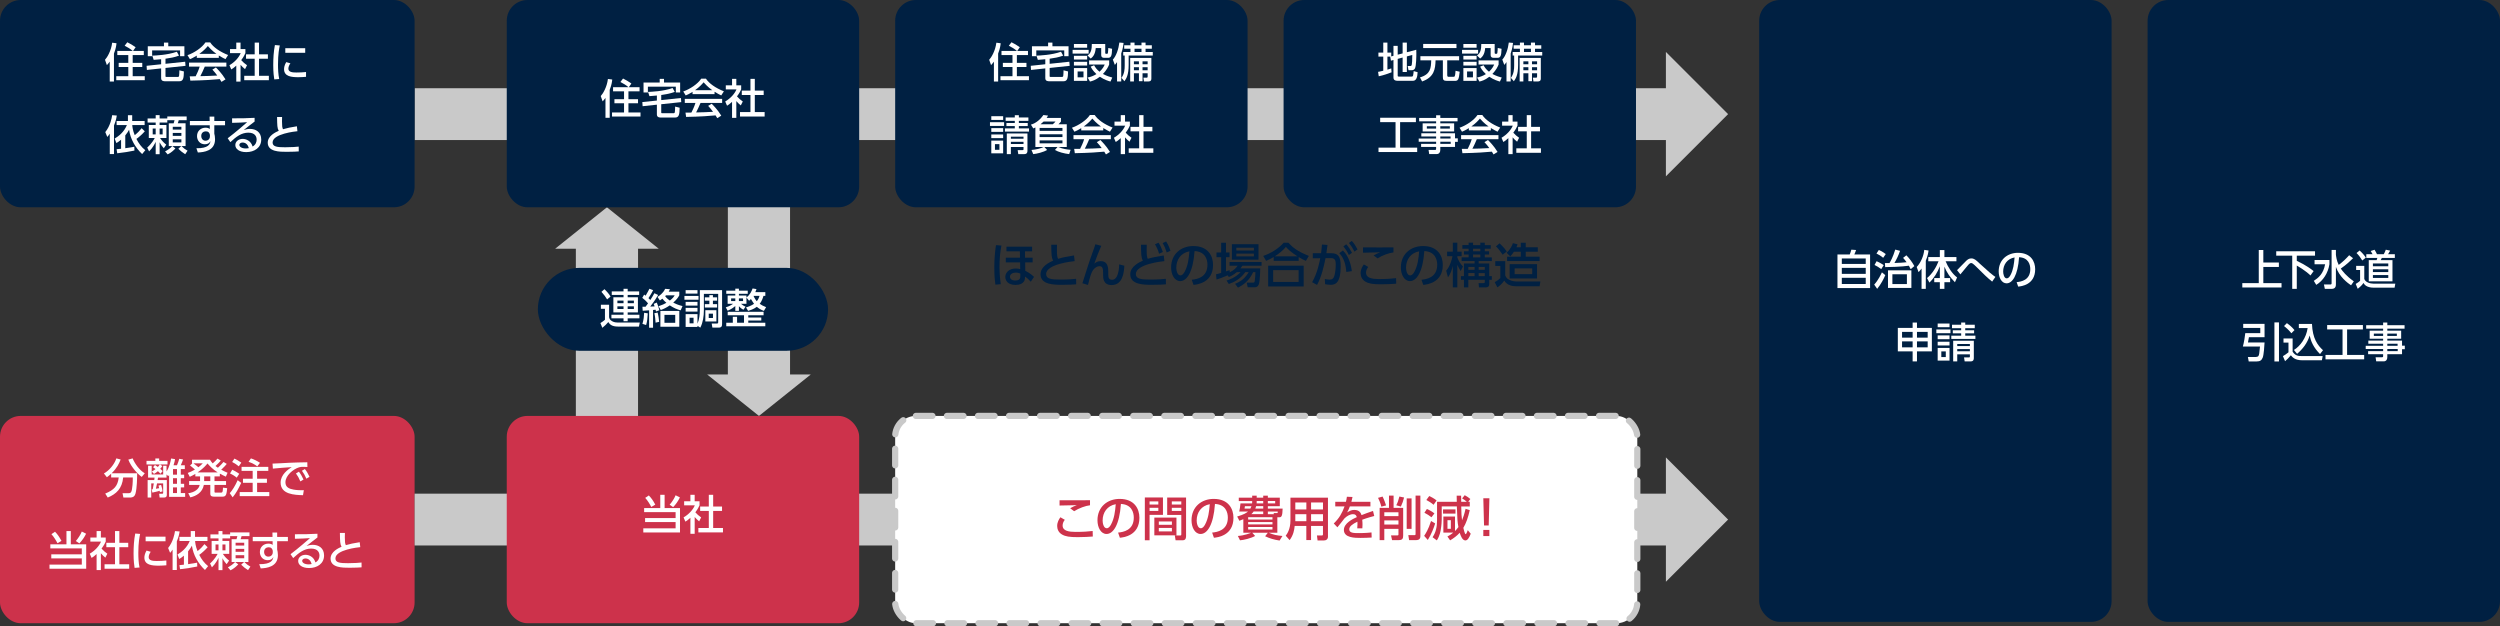 <?xml version="1.0" encoding="UTF-8"?><svg id="_レイヤー_2" xmlns="http://www.w3.org/2000/svg" viewBox="0 0 1206 302.14"><rect x="0" y="0" width="1206" height="302.14" fill="#333333" stroke="none"/><defs><style>.cls-1{fill:#fff;}.cls-2{fill:none;stroke:#c9c9c9;stroke-dasharray:0 0 7.99 6.99;stroke-linecap:round;stroke-miterlimit:10;stroke-width:3px;}.cls-3{fill:#002042;}.cls-4{fill:#c9c9c9;}.cls-5{fill:#cd324b;}</style></defs><g id="_レイヤー_1-2"><g><polygon class="cls-4" points="267.79 120 292.79 100 317.79 120 267.79 120"/><rect class="cls-4" x="277.79" y="119.22" width="30" height="82"/><polygon class="cls-4" points="341.12 180.64 366.12 200.64 391.12 180.64 341.12 180.64"/><rect class="cls-4" x="351.12" y="99.22" width="30" height="83"/><rect class="cls-4" x="200" y="42.56" width="609" height="25"/><polygon class="cls-4" points="803.63 25.06 833.63 55.06 803.63 85.06 803.63 25.06"/><rect class="cls-3" y="0" width="200" height="100" rx="10" ry="10"/><g><path class="cls-1" d="m52.93,29.74c-.66.9-1,1.26-1.38,1.66l-.9-2.56c1.08-1.16,2.98-4.3,3.46-8.24l2.08.26c-.06.76-.22,2.42-1.22,4.98v13.5h-2.04v-9.6Zm11.12-5.16c-1.18-1.02-2.52-1.82-3.92-2.52l1.28-1.68c1.3.62,2.76,1.5,4.02,2.4l-1.24,1.8h5.18v1.98h-5.36v3.78h4.62v1.98h-4.62v4.44h5.82v1.94h-13.74v-1.94h5.8v-4.44h-4.64v-1.98h4.64v-3.78h-5.3v-1.98h7.46Z"/><path class="cls-1" d="m79.83,30.78l9.5-1,.16,1.98-9.66,1.02v3.96c0,.38.28.38.42.38h5.5c.32,0,.56-.12.64-.52.08-.34.14-2,.14-2.68l2.18.54c-.08,3.02-.18,4.74-2.18,4.74h-6.88c-.52,0-1.92,0-1.92-1.48v-4.72l-6.88.74-.14-2,7.02-.74v-2.42c-1.16.14-2.46.22-3.6.3l-.66-2.04c1.54-.06,7.26-.26,11.84-1.88l1.04,1.88c-2.32.84-4.12,1.14-6.52,1.48v2.46Zm-.74-10.22h2.08v1.76h7.78v4.78h-2.08v-2.78h-13.48v2.78h-2.1v-4.78h7.8v-1.76Z"/><path class="cls-1" d="m94.92,26.82c-1.52.96-2.44,1.36-3.3,1.72l-1.18-1.92c3.22-1.12,6.96-3.58,8.66-6.16h2.3c1.46,2.28,4.68,4.54,8.64,6.08l-1.28,2c-.84-.42-2-1-3.22-1.78v1.14h-10.62v-1.08Zm11.92,12.68c-.24-.44-.36-.66-.82-1.34-2.74.28-7.22.6-14.2.74l-.3-2.08c.42,0,2.24,0,2.86-.02.52-.98,1.52-3.16,1.94-4.66h-5.14v-1.94h18.02v1.94h-10.42c-.68,1.62-1.46,3.32-2.14,4.6,3.74-.08,4.16-.1,8.16-.3-.98-1.3-1.48-1.98-2.36-2.86l1.7-1.04c.62.6,2.9,2.86,4.64,5.76l-1.94,1.2Zm-2.42-13.5c-2.16-1.52-3.68-3.26-4.16-3.8-.8.96-1.88,2.18-4.12,3.8h8.28Z"/><path class="cls-1" d="m116.04,39.36h-2.06v-7.72c-1.2,1.12-1.8,1.48-2.42,1.86l-.88-2.04c2.56-1.5,4.52-3.66,5.44-5.84h-5.16v-1.96h3.02v-3.12h2.06v3.12h2.34v1.96c-.34.76-.8,1.76-2.02,3.38,1.02,1.16,1.5,1.5,2.8,2.46l-.96,1.9c-.94-.76-1.48-1.3-2.16-2.1v8.1Zm6.82-18.82h2.1v5.66h4.28v2.14h-4.28v8.22h4.74v2.14h-11.88v-2.14h5.04v-8.22h-4.18v-2.14h4.18v-5.66Z"/><path class="cls-1" d="m134.97,21.92c-.3,1.44-.86,4.14-.86,9.12,0,2.38.1,4.76.58,7.08l-2.38.18c-.18-1.18-.5-3.14-.5-6.9,0-3.24.18-6.48.8-9.66l2.36.18Zm5.12,8.62c-.6.84-.98,1.8-.98,2.58,0,1.68,1.98,1.86,3.9,1.86,1.56,0,3.24-.08,4.62-.24v2.32c-1.08.08-2.28.18-3.7.18-3.28,0-6.9-.32-6.9-3.86,0-.68.12-1.86,1.04-3.42l2.02.58Zm7.14-7.28v2.2h-9.6v-2.2h9.6Z"/><path class="cls-1" d="m52.95,64.48c-.56.88-.84,1.2-1.2,1.58l-.96-2.34c2.44-3.04,3.1-6.72,3.32-8.16l2.24.18c-.12.78-.32,2.22-1.36,4.8v13.78h-2.04v-9.84Zm16.9-1.12c-1.26,1.44-3.02,2.96-4.04,3.66,1.04,2.06,2.42,3.98,4.28,5.44l-1.52,1.86c-3.32-3.12-5.64-7.2-6.3-11.72-.46.86-1,1.7-1.84,2.72v6.18c2.38-.32,3.18-.48,4.36-.72l.06,1.86c-2.94.62-4.7.86-8.3,1.3l-.3-1.96c.94-.08,1.5-.14,2.16-.22v-4.36c-1,.86-1.66,1.26-2.26,1.62l-.84-2.16c2-1.22,4.46-3.08,5.9-6.52h-4.96v-1.98h5.46v-2.8h2.06v2.8h6v1.98h-5.96c.06.88.22,2.54,1.18,4.86,1.54-1.2,2.44-2.22,3.34-3.36l1.52,1.52Z"/><path class="cls-1" d="m79.62,73.04c1.3-.68,2.36-1.36,3.48-2.58h-1.68v-10.98h2.36c.14-.34.36-1.12.42-1.5h-3.5v1.12h-3.7v1.2h3.28v6.26h-3.08c1.06,1.58,2,2.42,3,3.22l-1.18,1.74c-.6-.68-1.24-1.38-2.02-2.88v5.74h-1.9v-5.96c-.3.64-1.32,2.82-3.18,4.62l-.9-1.86c2.26-1.98,3.4-4.16,3.64-4.62h-2.88v-6.26h3.32v-1.2h-3.9v-1.94h3.9v-1.62h1.9v1.62h3.7v-.98h9.34v1.8h-3.82c-.16.66-.28,1-.48,1.5h3.78v10.98h-2c1.1,1.08,1.74,1.56,2.96,2.24l-1.14,1.7c-1.24-.78-2.3-1.62-3.32-2.62l1.42-1.32h-4.32l1.5,1.14c-.68.78-2.16,2.14-3.74,2.88l-1.26-1.44Zm-5.96-11.02v2.82h1.44v-2.82h-1.44Zm3.34,0v2.82h1.46v-2.82h-1.46Zm6.34-.84v1.34h4.16v-1.34h-4.16Zm0,2.94v1.42h4.16v-1.42h-4.16Zm0,3.08v1.48h4.16v-1.48h-4.16Z"/><path class="cls-1" d="m108.56,58.38v2.06h-5.18v4.04c.16.6.36,1.46.36,2.7,0,5.62-5.36,6.26-8.3,6.38l-.7-2.04c5.82.06,6.58-1.96,6.8-3.44-.48.96-1.34,1.52-2.74,1.52-2.42,0-3.76-1.94-3.76-3.94,0-2.48,1.82-4.06,4.16-4.06,1,0,1.58.3,2,.64l-.02-1.8h-9.58v-2.06h9.54l-.04-2.12h2.28v2.12h5.18Zm-7.3,6.66c-.22-1.02-.76-1.68-1.98-1.68-1.06,0-2.2.66-2.2,2.22,0,1.38.86,2.3,2.04,2.3,1.32,0,2.14-.94,2.14-2.06v-.78Z"/><path class="cls-1" d="m122.82,58.64c-1.6,1.18-3.5,2.72-5.24,4.08.78-.24,1.8-.54,3.02-.54,2.8,0,5.42,1.54,5.42,5.14,0,3.92-3.28,6.06-7.24,6.06-3.44,0-5.26-1.56-5.26-3.42,0-1.7,1.54-2.96,3.54-2.96,1.56,0,3.96.84,4.8,3.68,1.48-.82,1.94-2.18,1.94-3.3,0-1.46-.74-3.38-4.04-3.38s-5.86,1.98-8.64,4.58l-1.28-1.88c.58-.42,4.22-3.2,9.38-7.76-2.38.18-3.92.24-7.26.32v-2.18c4.62.04,6.54-.04,10.86-.24v1.8Zm-5.82,10.12c-1.06,0-1.54.66-1.54,1.12,0,.86,1.04,1.74,3.16,1.74.48,0,1.04-.1,1.42-.16-.42-1.5-1.34-2.7-3.04-2.7Z"/><path class="cls-1" d="m143.48,63.3c-.84.08-11.98,1.2-11.98,5.44,0,2.08,2.28,2.3,6.1,2.3,3.28,0,5.4-.2,6.5-.32l.02,2.32c-1.2.08-2.9.2-5.78.2-3.44,0-9.18,0-9.18-4.42,0-3.36,3.92-5.1,5.3-5.72-.72-1.26-.74-2.54-.8-6.66h2.42c-.02.64-.04,1.2-.04,2.2,0,2.08.1,2.92.48,3.7,1.98-.6,3.66-.94,6.7-1.42l.26,2.38Z"/></g><rect class="cls-5" x="0" y="200.64" width="200" height="100" rx="10" ry="10"/><g><path class="cls-1" d="m53.62,228.54c-.94.84-1.52,1.28-2.06,1.68l-1.44-1.82c2.54-1.4,5.08-4.38,6-7.28l2.08.54c-.72,1.9-1.76,4.14-4.36,6.64h12.32c0,2.02-.06,7.22-.82,9.86-.52,1.8-1.88,1.86-2.76,1.86h-3.06l-.4-2.12h3.06c1.14,0,1.32-1,1.48-1.88.16-.9.42-2.78.4-5.7h-4.64c-.52,5.4-3.3,7.96-7.44,9.7l-1.22-1.92c4.34-1.82,6.02-3.64,6.52-7.78h-3.66v-1.78Zm14.76,1.52c-1.64-1.1-5.1-4.62-6.48-8.34l2.08-.6c1.04,2.5,3.18,5.6,5.86,7.2l-1.46,1.74Z"/><path class="cls-1" d="m78.3,224.84c-.34.5-.62.9-1,1.32.4.32.62.54,1.18,1.08l-1.08,1.3c-.36-.4-.52-.6-1.22-1.24-.76.64-1.22.94-1.9,1.32l-1.04-1.16c.8-.44,1.2-.72,1.78-1.18-.66-.5-.76-.58-1.18-.88l.92-1.08c.9.6,1,.68,1.38.94.44-.46.76-.9.96-1.2h-6.42v-1.72h4.26v-1.16h1.84v1.16h4.02v1.72h-3.6l1.1.78Zm-.58,9.1c.4,1.14.62,2.34.7,3.12l-1.3.32c-.02-.26-.06-.48-.08-.62-.42.12-2.26.62-3.54.88l-.32-1.56c.24-.04.32-.04.5-.06.22-.98.38-1.84.52-2.82h-1.24v6.8h-1.74v-8.4h3.2c.04-.24.12-.98.14-1.22h-3.12v-5.7h1.74v4.2h5.54v-4.2h1.62v2.78c1.4-2.2,1.96-4.8,2.2-6.28l1.9.3c-.1.74-.2,1.32-.72,2.98h1.66c.46-1.08.74-1.9,1.1-3.14l1.84.34c-.16.46-.78,2.12-1.1,2.8h1.94v1.82h-1.94v2.7h1.62v1.7h-1.62v2.72h1.62v1.72h-1.62v2.74h2.1v1.82h-7.74v-10.54c-.12.2-.18.28-.42.58l-.82-.86v1.52h-4.1c-.02.2-.18,1.04-.2,1.22h4.44v7.08c0,1.18-.72,1.32-1.26,1.32h-2.22l-.22-1.82h1.46c.44,0,.48-.2.48-.42v-4.56h-2.96c-.28,1.44-.3,1.6-.54,2.58.26-.04,1.32-.24,1.56-.28-.08-.34-.1-.44-.32-1.28l1.26-.28Zm7.66-7.66h-1.92v2.7h1.92v-2.7Zm0,4.4h-1.92v2.72h1.92v-2.72Zm0,4.44h-1.92v2.74h1.92v-2.74Z"/><path class="cls-1" d="m109.39,223.78c-.4.5-1.14,1.42-2.68,2.82.8.42,1.56.84,3.06,1.46l-.82,1.88c-1.06-.5-1.7-.8-2.9-1.46v1.32h-2.58v2.26h5.58v1.88h-5.58v3.22c0,.42.18.48.54.48h2.58c.84,0,.88-.5.98-2.4l2.02.26c-.3,2.82-.42,4.08-2.18,4.08h-4.18c-.9,0-1.78-.18-1.78-1.36v-4.28h-3.12c-.68,3.7-3.7,5.32-6.52,6l-1-2.02c3.1-.36,5.2-2.08,5.5-3.98h-5.08v-1.88h5.28v-2.26h-2.28v-1.2c-1,.6-1.62.92-2.68,1.42l-.98-1.88c1.1-.38,1.92-.74,3.46-1.62-.34-.32-1.32-1.18-2.36-1.98l1.14-1.04h-.18v-1.72h8.66c.5.8.8,1.18,1.32,1.76.98-.88,1.72-1.6,2.32-2.32l1.6.96c-.78.92-1.68,1.78-2.58,2.62.4.32.62.48,1.16.84,1.1-1,1.96-1.86,2.7-2.78l1.58.92Zm-16.08-.28c1.08.74,2.24,1.78,2.38,1.9.96-.72,1.42-1.16,2.14-1.9h-4.52Zm11.72,4.4c-2.38-1.44-4.18-3.44-4.94-4.32-.7.86-1.92,2.36-4.8,4.32h9.74Zm-3.58,1.9h-2.96v2.26h2.96v-2.26Z"/><path class="cls-1" d="m116.35,232.94c-1.16,2.54-2.48,5.02-4.12,6.96l-1.4-1.98c1.2-1.3,2.72-3.76,3.82-6.28l1.7,1.3Zm-4.3-6.36c.92.44,2.48,1.34,3.36,1.96l-1.2,1.88c-1-.84-2.16-1.52-3.24-2.02l1.08-1.82Zm1.04-5.36c.7.32,2.22,1.14,3.32,1.94l-1.22,1.8c-.98-.82-1.86-1.42-3.2-2.1l1.1-1.64Zm16.34,3.98v1.96h-5.4v3.78h4.74v1.96h-4.74v4.46h5.88v1.96h-14.28v-1.96h6.26v-4.46h-4.68v-1.96h4.68v-3.78h-5.36v-1.96h12.9Zm-8.38-4.08c1.3.42,3.08,1.26,4.38,2.14l-1.32,1.72c-.88-.68-1.98-1.42-4.22-2.22l1.16-1.64Z"/><path class="cls-1" d="m148.29,225.28c-.76-.04-1.38-.08-1.92-.08-.88,0-1.44.02-2.12.24-2.84.88-6.56,3.96-6.56,7.22,0,2.5,1.98,3.16,3.92,3.52,1.36.26,3.38.36,4.96.3l-.4,2.4c-4.04-.12-10.8-.34-10.8-6.08,0-3.84,3.6-6.38,5.36-7.46-2.12.14-7.24.5-9.1.72l-.16-2.42c1.46-.02,6.94-.34,8.08-.4,3.06-.14,5.24-.18,8.7-.24l.04,2.28Zm-4.1,2.26c.92,1.18,1.56,2.36,2.22,3.78l-1.52.92c-.66-1.6-1.18-2.54-2.12-3.84l1.42-.86Zm2.88-1.28c.94,1.18,1.52,2.24,2.24,3.76l-1.52.9c-.72-1.66-1.14-2.44-2.14-3.82l1.42-.84Z"/><path class="cls-1" d="m34.16,256.18v6.4h7.42v11.78h-17.7v-2h15.58v-3h-14.72v-1.96h14.72v-2.86h-15.18v-1.96h7.78v-6.4h2.1Zm-6.44,5.88c-.48-1.02-1.76-3.16-2.92-4.38l1.74-1.18c1.26,1.3,1.98,2.34,3.12,4.42l-1.94,1.14Zm8.86-1.08c1.12-1.26,2.26-3.02,2.88-4.56l2.08,1.04c-.82,1.68-1.92,3.3-3.26,4.68l-1.7-1.16Z"/><path class="cls-1" d="m48.66,275h-2.06v-7.72c-1.2,1.12-1.8,1.48-2.42,1.86l-.88-2.04c2.56-1.5,4.52-3.66,5.44-5.84h-5.16v-1.96h3.02v-3.12h2.06v3.12h2.34v1.96c-.34.76-.8,1.76-2.02,3.38,1.02,1.16,1.5,1.5,2.8,2.46l-.96,1.9c-.94-.76-1.48-1.3-2.16-2.1v8.1Zm6.82-18.82h2.1v5.66h4.28v2.14h-4.28v8.22h4.74v2.14h-11.88v-2.14h5.04v-8.22h-4.18v-2.14h4.18v-5.66Z"/><path class="cls-1" d="m67.59,257.56c-.3,1.44-.86,4.14-.86,9.12,0,2.38.1,4.76.58,7.08l-2.38.18c-.18-1.18-.5-3.14-.5-6.9,0-3.24.18-6.48.8-9.66l2.36.18Zm5.12,8.62c-.6.84-.98,1.8-.98,2.58,0,1.68,1.98,1.86,3.9,1.86,1.56,0,3.24-.08,4.62-.24v2.32c-1.08.08-2.28.18-3.7.18-3.28,0-6.9-.32-6.9-3.86,0-.68.12-1.86,1.04-3.42l2.02.58Zm7.14-7.28v2.2h-9.6v-2.2h9.6Z"/><path class="cls-1" d="m83.26,265.12c-.56.88-.84,1.2-1.2,1.58l-.96-2.34c2.44-3.04,3.1-6.72,3.32-8.16l2.24.18c-.12.78-.32,2.22-1.36,4.8v13.78h-2.04v-9.84Zm16.9-1.12c-1.26,1.44-3.02,2.96-4.04,3.66,1.04,2.06,2.42,3.98,4.28,5.44l-1.52,1.86c-3.32-3.12-5.64-7.2-6.3-11.72-.46.86-1,1.7-1.84,2.72v6.18c2.38-.32,3.18-.48,4.36-.72l.06,1.86c-2.94.62-4.7.86-8.3,1.3l-.3-1.96c.94-.08,1.5-.14,2.16-.22v-4.36c-1,.86-1.66,1.26-2.26,1.62l-.84-2.16c2-1.22,4.46-3.08,5.9-6.52h-4.96v-1.98h5.46v-2.8h2.06v2.8h6v1.98h-5.96c.06.88.22,2.54,1.18,4.86,1.54-1.2,2.44-2.22,3.34-3.36l1.52,1.52Z"/><path class="cls-1" d="m109.93,273.68c1.3-.68,2.36-1.36,3.48-2.58h-1.68v-10.98h2.36c.14-.34.36-1.12.42-1.5h-3.5v1.12h-3.7v1.2h3.28v6.26h-3.08c1.06,1.58,2,2.42,3,3.22l-1.18,1.74c-.6-.68-1.24-1.38-2.02-2.88v5.74h-1.9v-5.96c-.3.64-1.32,2.82-3.18,4.62l-.9-1.86c2.26-1.98,3.4-4.16,3.64-4.62h-2.88v-6.26h3.32v-1.2h-3.9v-1.94h3.9v-1.62h1.9v1.62h3.7v-.98h9.34v1.8h-3.82c-.16.66-.28,1-.48,1.5h3.78v10.98h-2c1.1,1.08,1.74,1.56,2.96,2.24l-1.14,1.7c-1.24-.78-2.3-1.62-3.32-2.62l1.42-1.32h-4.32l1.5,1.14c-.68.78-2.16,2.14-3.74,2.88l-1.26-1.44Zm-5.96-11.02v2.82h1.44v-2.82h-1.44Zm3.34,0v2.82h1.46v-2.82h-1.46Zm6.34-.84v1.34h4.16v-1.34h-4.16Zm0,2.94v1.42h4.16v-1.42h-4.16Zm0,3.08v1.48h4.16v-1.48h-4.16Z"/><path class="cls-1" d="m138.88,259.02v2.06h-5.18v4.04c.16.6.36,1.46.36,2.7,0,5.62-5.36,6.26-8.3,6.38l-.7-2.04c5.82.06,6.58-1.96,6.8-3.44-.48.96-1.34,1.52-2.74,1.52-2.42,0-3.76-1.94-3.76-3.94,0-2.48,1.82-4.06,4.16-4.06,1,0,1.58.3,2,.64l-.02-1.8h-9.58v-2.06h9.54l-.04-2.12h2.28v2.12h5.18Zm-7.3,6.66c-.22-1.02-.76-1.68-1.98-1.68-1.06,0-2.2.66-2.2,2.22,0,1.38.86,2.3,2.04,2.3,1.32,0,2.14-.94,2.14-2.06v-.78Z"/><path class="cls-1" d="m153.13,259.28c-1.6,1.18-3.5,2.72-5.24,4.08.78-.24,1.8-.54,3.02-.54,2.8,0,5.42,1.54,5.42,5.14,0,3.92-3.28,6.06-7.24,6.06-3.44,0-5.26-1.56-5.26-3.42,0-1.7,1.54-2.96,3.54-2.96,1.56,0,3.96.84,4.8,3.68,1.48-.82,1.94-2.18,1.94-3.3,0-1.46-.74-3.38-4.04-3.38s-5.86,1.98-8.64,4.58l-1.28-1.88c.58-.42,4.22-3.2,9.38-7.76-2.38.18-3.92.24-7.26.32v-2.18c4.62.04,6.54-.04,10.86-.24v1.8Zm-5.82,10.12c-1.06,0-1.54.66-1.54,1.12,0,.86,1.04,1.74,3.16,1.74.48,0,1.04-.1,1.42-.16-.42-1.5-1.34-2.7-3.04-2.7Z"/><path class="cls-1" d="m173.79,263.94c-.84.08-11.98,1.2-11.98,5.44,0,2.08,2.28,2.3,6.1,2.3,3.28,0,5.4-.2,6.5-.32l.02,2.32c-1.2.08-2.9.2-5.78.2-3.44,0-9.18,0-9.18-4.42,0-3.36,3.92-5.1,5.3-5.72-.72-1.26-.74-2.54-.8-6.66h2.42c-.02.64-.04,1.2-.04,2.2,0,2.08.1,2.92.48,3.7,1.98-.6,3.66-.94,6.7-1.42l.26,2.38Z"/></g><rect class="cls-3" x="244.46" y="0" width="170" height="100" rx="10" ry="10"/><g><path class="cls-1" d="m292.08,47.24c-.66.9-1,1.26-1.38,1.66l-.9-2.56c1.08-1.16,2.98-4.3,3.46-8.24l2.08.26c-.06.76-.22,2.42-1.22,4.98v13.5h-2.04v-9.6Zm11.12-5.16c-1.18-1.02-2.52-1.82-3.92-2.52l1.28-1.68c1.3.62,2.76,1.5,4.02,2.4l-1.24,1.8h5.18v1.98h-5.36v3.78h4.62v1.98h-4.62v4.44h5.82v1.94h-13.74v-1.94h5.8v-4.44h-4.64v-1.98h4.64v-3.78h-5.3v-1.98h7.46Z"/><path class="cls-1" d="m318.98,48.28l9.5-1,.16,1.98-9.66,1.02v3.96c0,.38.28.38.42.38h5.5c.32,0,.56-.12.64-.52.08-.34.14-2,.14-2.68l2.18.54c-.08,3.02-.18,4.74-2.18,4.74h-6.88c-.52,0-1.92,0-1.92-1.48v-4.72l-6.88.74-.14-2,7.02-.74v-2.42c-1.16.14-2.46.22-3.6.3l-.66-2.04c1.54-.06,7.26-.26,11.84-1.88l1.04,1.88c-2.32.84-4.12,1.14-6.52,1.48v2.46Zm-.74-10.22h2.08v1.76h7.78v4.78h-2.08v-2.78h-13.48v2.78h-2.1v-4.78h7.8v-1.76Z"/><path class="cls-1" d="m334.08,44.32c-1.52.96-2.44,1.36-3.3,1.72l-1.18-1.92c3.22-1.12,6.96-3.58,8.66-6.16h2.3c1.46,2.28,4.68,4.54,8.64,6.08l-1.28,2c-.84-.42-2-1-3.22-1.78v1.14h-10.62v-1.08Zm11.92,12.68c-.24-.44-.36-.66-.82-1.34-2.74.28-7.22.6-14.2.74l-.3-2.08c.42,0,2.24,0,2.86-.02.52-.98,1.52-3.16,1.94-4.66h-5.14v-1.94h18.02v1.94h-10.42c-.68,1.62-1.46,3.32-2.14,4.6,3.74-.08,4.16-.1,8.16-.3-.98-1.3-1.48-1.98-2.36-2.86l1.7-1.04c.62.6,2.9,2.86,4.64,5.76l-1.94,1.2Zm-2.42-13.5c-2.16-1.52-3.68-3.26-4.16-3.8-.8.96-1.88,2.18-4.12,3.8h8.28Z"/><path class="cls-1" d="m355.2,56.86h-2.06v-7.72c-1.2,1.12-1.8,1.48-2.42,1.86l-.88-2.04c2.56-1.5,4.52-3.66,5.44-5.84h-5.16v-1.96h3.02v-3.12h2.06v3.12h2.34v1.96c-.34.76-.8,1.76-2.02,3.38,1.02,1.16,1.5,1.5,2.8,2.46l-.96,1.9c-.94-.76-1.48-1.3-2.16-2.1v8.1Zm6.82-18.82h2.1v5.66h4.28v2.14h-4.28v8.22h4.74v2.14h-11.88v-2.14h5.04v-8.22h-4.18v-2.14h4.18v-5.66Z"/></g><rect class="cls-3" x="431.83" y="0" width="170" height="100" rx="10" ry="10"/><g><path class="cls-1" d="m479.46,29.74c-.66.9-1,1.26-1.38,1.66l-.9-2.56c1.08-1.16,2.98-4.3,3.46-8.24l2.08.26c-.06.76-.22,2.42-1.22,4.98v13.5h-2.04v-9.6Zm11.12-5.16c-1.18-1.02-2.52-1.82-3.92-2.52l1.28-1.68c1.3.62,2.76,1.5,4.02,2.4l-1.24,1.8h5.18v1.98h-5.36v3.78h4.62v1.98h-4.62v4.44h5.82v1.94h-13.74v-1.94h5.8v-4.44h-4.64v-1.98h4.64v-3.78h-5.3v-1.98h7.46Z"/><path class="cls-1" d="m506.35,30.78l9.5-1,.16,1.98-9.66,1.02v3.96c0,.38.28.38.42.38h5.5c.32,0,.56-.12.64-.52.08-.34.14-2,.14-2.68l2.18.54c-.08,3.02-.18,4.74-2.18,4.74h-6.88c-.52,0-1.92,0-1.92-1.48v-4.72l-6.88.74-.14-2,7.02-.74v-2.42c-1.16.14-2.46.22-3.6.3l-.66-2.04c1.54-.06,7.26-.26,11.84-1.88l1.04,1.88c-2.32.84-4.12,1.14-6.52,1.48v2.46Zm-.74-10.22h2.08v1.76h7.78v4.78h-2.08v-2.78h-13.48v2.78h-2.1v-4.78h7.8v-1.76Z"/><path class="cls-1" d="m525.16,24.04v1.82h-7.74v-1.82h7.74Zm-.72-2.82v1.8h-6.38v-1.8h6.38Zm0,5.7v1.8h-6.38v-1.8h6.38Zm0,2.88v1.82h-6.38v-1.82h6.38Zm0,3.02v6.18h-6.38v-6.18h6.38Zm-1.76,1.64h-2.84v2.84h2.84v-2.84Zm10.48-13.24v4.24c0,.22,0,.5.46.5h.4c.36,0,.42-.34.44-.48.1-.58.16-1.72.18-2.34l1.84.4c-.08,3.54-.58,4.36-1.98,4.36h-1.9c-.9,0-1.38-.5-1.38-1.28v-3.44h-2.64c-.24,3.16-1.46,4.34-2.42,5.08l-1.54-1.52c1.74-1.1,2.08-3.06,2.08-5.52h6.46Zm2.54,18.12c-.9-.24-2.88-.8-5.12-2.32-2.12,1.64-3.7,2.08-4.78,2.32l-1.12-1.94c1.58-.32,2.8-.78,4.24-1.66-1.84-1.66-2.48-3-2.76-3.6l1.64-.66c.58,1.06,1.24,2.02,2.62,3.12,1.64-1.48,2.26-2.92,2.5-3.48h-7.54v-2h9.68v2c-.42,1.04-1.18,2.66-3,4.56,2,1.08,3.68,1.5,4.5,1.72l-.86,1.94Z"/><path class="cls-1" d="m538.86,29.94c-.52.76-.7.96-1.06,1.38l-.96-2.58c1.68-1.8,2.76-5.16,3.14-8.22l2.04.18c-.1.86-.26,2.54-1.14,5.08v13.52h-2.02v-9.36Zm6.48-9.4h1.96v1.28h3.36v-1.28h1.96v1.28h3.02v1.7h-3.02v1.56h3.48v1.7h-11.64v4.56c0,4.96-1.16,6.6-2.04,7.84l-1.44-1.62c1.46-1.96,1.58-4.22,1.58-5.98v-4.8h-.72v-1.7h3.5v-1.56h-3.02v-1.7h3.02v-1.28Zm10.08,7.42v9.94c0,1.34-.94,1.4-1.6,1.4h-1.96l-.28-1.82h1.4c.5,0,.64-.12.64-.6v-1.54h-2.46v3.84h-1.74v-3.84h-2.42v3.96h-1.8v-11.34h10.22Zm-8.42,1.62v1.42h2.42v-1.42h-2.42Zm0,2.84v1.46h2.42v-1.46h-2.42Zm.3-8.9v1.56h3.36v-1.56h-3.36Zm3.86,6.06v1.42h2.46v-1.42h-2.46Zm0,2.84v1.46h2.46v-1.46h-2.46Z"/><path class="cls-1" d="m484.38,58.94v1.8h-6.82v-1.8h6.82Zm-.46-2.88v1.78h-5.72v-1.78h5.72Zm0,5.74v1.82h-5.72v-1.82h5.72Zm0,3.06v1.78h-5.72v-1.78h5.72Zm0,2.98v6.12h-5.72v-6.12h5.72Zm-1.8,1.68h-2.16v2.74h2.16v-2.74Zm14.28-7.58v1.56h-11.62v-1.56h4.76v-1.14h-4.04v-1.48h4.04v-1h-4.42v-1.66h4.42v-1.08h1.96v1.08h4.6v1.66h-4.6v1h4.28v1.48h-4.28v1.14h4.9Zm-.76,10.88c0,.8-.32,1.52-1.54,1.52h-2.88l-.3-1.92h2.22c.6,0,.6-.16.6-.5v-1h-6.1v3.42h-1.96v-9.96h9.96v8.44Zm-1.9-6.88h-6.1v1h6.1v-1Zm0,2.46h-6.1v1.06h6.1v-1.06Z"/><path class="cls-1" d="m511.81,56.88v1.76c-.36.48-.92,1.04-1.22,1.32h4.02v10.94h-4.14c2.24,1,4.44,1.24,6,1.36l-.7,2.08c-2.42-.26-5.32-1.04-6.86-2l1.26-1.44h-6.38l1.34,1.44c-1.76,1.06-4.98,1.86-6.7,2l-.84-2c2.24-.18,4.4-.7,5.88-1.44h-4v-9.4c-.38.18-.54.24-1.02.44l-1.14-1.82c2.4-.62,4.7-2.64,6.04-4.64l2.24.28c-.24.44-.4.72-.68,1.12h6.9Zm.72,4.82h-11.02v1.42h11.02v-1.42Zm0,3.06h-11.02v1.36h11.02v-1.36Zm0,2.98h-11.02v1.4h11.02v-1.4Zm-9.1-9.1c-.62.6-1.02.96-1.5,1.32h5.92c.46-.36.94-.86,1.32-1.32h-5.74Z"/><path class="cls-1" d="m521.59,61.82c-1.52.96-2.44,1.36-3.3,1.72l-1.18-1.92c3.22-1.12,6.96-3.58,8.66-6.16h2.3c1.46,2.28,4.68,4.54,8.64,6.08l-1.28,2c-.84-.42-2-1-3.22-1.78v1.14h-10.62v-1.08Zm11.92,12.68c-.24-.44-.36-.66-.82-1.34-2.74.28-7.22.6-14.2.74l-.3-2.08c.42,0,2.24,0,2.86-.02.52-.98,1.52-3.16,1.94-4.66h-5.14v-1.94h18.02v1.94h-10.42c-.68,1.62-1.46,3.32-2.14,4.6,3.74-.08,4.16-.1,8.16-.3-.98-1.3-1.48-1.98-2.36-2.86l1.7-1.04c.62.6,2.9,2.86,4.64,5.76l-1.94,1.2Zm-2.42-13.5c-2.16-1.52-3.68-3.26-4.16-3.8-.8.96-1.88,2.18-4.12,3.8h8.28Z"/><path class="cls-1" d="m542.71,74.36h-2.06v-7.72c-1.2,1.12-1.8,1.48-2.42,1.86l-.88-2.04c2.56-1.5,4.52-3.66,5.44-5.84h-5.16v-1.96h3.02v-3.12h2.06v3.12h2.34v1.96c-.34.76-.8,1.76-2.02,3.38,1.02,1.16,1.5,1.5,2.8,2.46l-.96,1.9c-.94-.76-1.48-1.3-2.16-2.1v8.1Zm6.82-18.82h2.1v5.66h4.28v2.14h-4.28v8.22h4.74v2.14h-11.88v-2.14h5.04v-8.22h-4.18v-2.14h4.18v-5.66Z"/></g><rect class="cls-3" x="619.2" y="0" width="170" height="100" rx="10" ry="10"/><g><path class="cls-1" d="m670.79,27.3h-1.5v6.3c.9-.28,1.28-.4,1.86-.6l.14,1.88c-1.4.56-3.88,1.44-6.18,1.92l-.32-2.14c.64-.12,1.16-.2,2.5-.54v-6.82h-2.34v-1.94h2.34v-4.8h2v4.8h1.84v1.86l1.08-.3v-4.78h2.04v4.24l2.38-.62v-5.2h2.04v4.64l4.54-1.2c.02.54.04.94.04,1.64,0,1.66-.06,6.08-.66,7.34-.3.66-.94.9-1.66.9h-1.48l-.38-2.04h1.24c.72,0,.92,0,.98-5.32l-2.62.7v7.52h-2.04v-6.98l-2.38.64v8.16c0,.38.32.38.56.38h6.14c.42,0,.6-.08.74-.58.14-.46.26-1.94.26-2.06l1.9.52c-.06,2.16-.52,4.16-2.22,4.16h-7.48c-1.06,0-1.94-.32-1.94-1.62v-8.42l-1.22.34-.34-1.94.14-.04Z"/><path class="cls-1" d="m685.2,27.12h18.68v2h-5.74v7.1c0,.74.32.84.7.84h2.2c.74,0,.92-.06,1.12-2.92l2,.46c-.4,4.04-.86,4.42-2.42,4.42h-3.76c-1.62,0-1.94-.54-1.94-1.86v-8.04h-3.52c-.12,4.22-.68,8.14-6.5,10.18l-1.02-1.96c5.2-1.52,5.3-4.66,5.42-8.22h-5.22v-2Zm1.34-5.92h16.06v2h-16.06v-2Z"/><path class="cls-1" d="m713.03,24.04v1.82h-7.74v-1.82h7.74Zm-.72-2.82v1.8h-6.38v-1.8h6.38Zm0,5.7v1.8h-6.38v-1.8h6.38Zm0,2.88v1.82h-6.38v-1.82h6.38Zm0,3.02v6.18h-6.38v-6.18h6.38Zm-1.76,1.64h-2.84v2.84h2.84v-2.84Zm10.48-13.24v4.24c0,.22,0,.5.46.5h.4c.36,0,.42-.34.44-.48.1-.58.16-1.72.18-2.34l1.84.4c-.08,3.54-.58,4.36-1.98,4.36h-1.9c-.9,0-1.38-.5-1.38-1.28v-3.44h-2.64c-.24,3.16-1.46,4.34-2.42,5.08l-1.54-1.52c1.74-1.1,2.08-3.06,2.08-5.52h6.46Zm2.54,18.12c-.9-.24-2.88-.8-5.12-2.32-2.12,1.64-3.7,2.08-4.78,2.32l-1.12-1.94c1.58-.32,2.8-.78,4.24-1.66-1.84-1.66-2.48-3-2.76-3.6l1.64-.66c.58,1.06,1.24,2.02,2.62,3.12,1.64-1.48,2.26-2.92,2.5-3.48h-7.54v-2h9.68v2c-.42,1.04-1.18,2.66-3,4.56,2,1.08,3.68,1.5,4.5,1.72l-.86,1.94Z"/><path class="cls-1" d="m726.73,29.94c-.52.76-.7.96-1.06,1.38l-.96-2.58c1.68-1.8,2.76-5.16,3.14-8.22l2.04.18c-.1.86-.26,2.54-1.14,5.08v13.52h-2.02v-9.36Zm6.48-9.4h1.96v1.28h3.36v-1.28h1.96v1.28h3.02v1.7h-3.02v1.56h3.48v1.7h-11.64v4.56c0,4.96-1.16,6.6-2.04,7.84l-1.44-1.62c1.46-1.96,1.58-4.22,1.58-5.98v-4.8h-.72v-1.7h3.5v-1.56h-3.02v-1.7h3.02v-1.28Zm10.08,7.42v9.94c0,1.34-.94,1.4-1.6,1.4h-1.96l-.28-1.82h1.4c.5,0,.64-.12.64-.6v-1.54h-2.46v3.84h-1.74v-3.84h-2.42v3.96h-1.8v-11.34h10.22Zm-8.42,1.62v1.42h2.42v-1.42h-2.42Zm0,2.84v1.46h2.42v-1.46h-2.42Zm.3-8.9v1.56h3.36v-1.56h-3.36Zm3.86,6.06v1.42h2.46v-1.42h-2.46Zm0,2.84v1.46h2.46v-1.46h-2.46Z"/><path class="cls-1" d="m665.79,56.8h17.24v2.12h-7.62v12.3h8.24v2.12h-18.66v-2.12h8.22v-12.3h-7.42v-2.12Z"/><path class="cls-1" d="m703.12,58.54h-8.32v.96h6.68v3.92h-6.68v.88h7.1v2.44h1.34v1.7h-1.34v2.44h-7.1v1.46c0,1.04-.52,1.98-1.74,1.98h-3.62l-.3-1.98h3.02c.54,0,.62-.16.62-.62v-.84h-7.24v-1.48h7.24v-1.04h-8.4v-1.54h8.4v-1h-7.14v-1.52h7.14v-.88h-6.5v-3.92h6.5v-.96h-8.18v-1.66h8.18v-1.28h2.02v1.28h8.32v1.66Zm-10.34,2.38h-4.48v1.12h4.48v-1.12Zm6.62,0h-4.6v1.12h4.6v-1.12Zm.36,4.9h-4.96v1h4.96v-1Zm.06,2.54h-5.02v1.04h5.02v-1.04Z"/><path class="cls-1" d="m708.57,61.82c-1.52.96-2.44,1.36-3.3,1.72l-1.18-1.92c3.22-1.12,6.96-3.58,8.66-6.16h2.3c1.46,2.28,4.68,4.54,8.64,6.08l-1.28,2c-.84-.42-2-1-3.22-1.78v1.14h-10.62v-1.08Zm11.92,12.68c-.24-.44-.36-.66-.82-1.34-2.74.28-7.22.6-14.2.74l-.3-2.08c.42,0,2.24,0,2.86-.02.52-.98,1.52-3.16,1.94-4.66h-5.14v-1.94h18.02v1.94h-10.42c-.68,1.62-1.46,3.32-2.14,4.6,3.74-.08,4.16-.1,8.16-.3-.98-1.3-1.48-1.98-2.36-2.86l1.7-1.04c.62.6,2.9,2.86,4.64,5.76l-1.94,1.2Zm-2.42-13.5c-2.16-1.52-3.68-3.26-4.16-3.8-.8.96-1.88,2.18-4.12,3.8h8.28Z"/><path class="cls-1" d="m729.69,74.36h-2.06v-7.72c-1.2,1.12-1.8,1.48-2.42,1.86l-.88-2.04c2.56-1.5,4.52-3.66,5.44-5.84h-5.16v-1.96h3.02v-3.12h2.06v3.12h2.34v1.96c-.34.76-.8,1.76-2.02,3.38,1.02,1.16,1.5,1.5,2.8,2.46l-.96,1.9c-.94-.76-1.48-1.3-2.16-2.1v8.1Zm6.82-18.82h2.1v5.66h4.28v2.14h-4.28v8.22h4.74v2.14h-11.88v-2.14h5.04v-8.22h-4.18v-2.14h4.18v-5.66Z"/></g><rect class="cls-3" x="848.63" y="0" width="170" height="300" rx="10" ry="10"/><rect class="cls-3" x="1036" y="0" width="170" height="300" rx="10" ry="10"/><g><path class="cls-1" d="m892.31,122.74c.28-.66.46-1.16.78-2.3l2.28.16c-.18.56-.6,1.7-.84,2.14h7.6v16.22h-15.74v-16.22h5.92Zm7.72,1.94h-11.54v2.64h11.54v-2.64Zm0,4.54h-11.54v2.9h11.54v-2.9Zm0,4.8h-11.54v2.98h11.54v-2.98Z"/><path class="cls-1" d="m904.11,137.28c1.96-2.06,3.36-5.1,3.72-5.9l1.64,1.34c-.6,1.46-2.04,4.36-3.92,6.62l-1.44-2.06Zm3.4-7.46c-1.3-.96-1.94-1.36-3.24-2l1-1.82c1.64.72,2.98,1.58,3.44,1.9l-1.2,1.92Zm.94-5.46c-1.24-.98-1.86-1.38-3.24-2.06l1.14-1.72c.62.26,1.6.7,3.34,1.98l-1.24,1.8Zm11.18-1.2c1.32,1.32,2.74,3.14,3.86,5.2l-1.78,1.5c-.3-.68-.48-1.04-.86-1.68-.36.04-3.7.58-11.44.68l-.12-1.96c1.56.02,1.74.02,2.2,0,.52-.86,1.64-2.74,2.78-6.5l2.32.6c-.66,2.02-1.8,4.36-2.72,5.86,3.12-.1,3.8-.14,5.88-.36-.64-.9-1.04-1.38-1.7-2.1l1.58-1.24Zm2.42,15.74h-11.28v-8.48h11.28v8.48Zm-2.16-6.6h-7v4.74h7v-4.74Z"/><path class="cls-1" d="m926.96,129.54c-.64.9-1.06,1.32-1.46,1.72l-.88-2.46c2.08-2.22,3.38-5.48,3.64-8.26l2.06.3c-.08.82-.28,2.38-1.32,4.94v13.56h-2.04v-9.8Zm2.64,4.6c2.54-2.04,4.52-5.38,5.56-8.12h-4.96v-2.02h5.58v-3.38h2.2v3.38h5.8v2.02h-5.22c1.14,2.78,3.12,6.02,5.54,7.82l-1.04,2.32c-2.4-2.44-3.88-4.58-5.08-7.52v5.5h2.76v1.98h-2.76v3.22h-2.2v-3.22h-2.7v-1.98h2.7v-5.7c-1.12,2.96-2.76,5.7-5.04,7.88l-1.14-2.18Z"/><path class="cls-1" d="m961.02,135.86c-2.24-1.78-4.32-3.84-7.14-6.66-2.28-2.3-2.58-2.3-3-2.3s-.82.16-1.76,1.32c-.96,1.16-2.48,2.98-3.44,4.14l-1.6-2.04c.76-.68,3.78-3.94,4.46-4.54.78-.7,1.4-1.12,2.42-1.12,1.38,0,2.18.7,4.08,2.52,1,.96,3.66,3.34,4.84,4.34,1.44,1.2,2.26,1.78,2.7,2.06l-1.56,2.28Z"/><path class="cls-1" d="m972.83,136.1c2.12-.2,6.58-.92,6.58-6.28,0-2.22-.92-5.52-5.4-5.74-.62,8.9-3.28,12.6-6.04,12.6-2.32,0-3.8-2.66-3.8-5.74,0-5.62,4.16-8.98,9.3-8.98,6.22,0,8.3,4.16,8.3,7.92,0,7.56-6.78,8.24-8.2,8.38l-.74-2.16Zm-6.5-5.1c0,1.16.42,3.28,1.72,3.28.76,0,1.32-.68,1.8-1.56,1.36-2.48,1.74-5.54,1.98-8.54-3.6.66-5.5,3.52-5.5,6.82Z"/><path class="cls-1" d="m922.65,174.34v-4.84h-7.14v-11.32h7.14v-2.58h2.1v2.58h7.18v11.32h-7.18v4.84h-2.1Zm-5.1-14.24v2.78h5.1v-2.78h-5.1Zm0,4.58v2.88h5.1v-2.88h-5.1Zm12.36-4.58h-5.16v2.78h5.16v-2.78Zm0,4.58h-5.16v2.88h5.16v-2.88Z"/><path class="cls-1" d="m940.91,158.94v1.8h-6.82v-1.8h6.82Zm-.46-2.88v1.78h-5.72v-1.78h5.72Zm0,5.74v1.82h-5.72v-1.82h5.72Zm0,3.06v1.78h-5.72v-1.78h5.72Zm0,2.98v6.12h-5.72v-6.12h5.72Zm-1.8,1.68h-2.16v2.74h2.16v-2.74Zm14.28-7.58v1.56h-11.62v-1.56h4.76v-1.14h-4.04v-1.48h4.04v-1h-4.42v-1.66h4.42v-1.08h1.96v1.08h4.6v1.66h-4.6v1h4.28v1.48h-4.28v1.14h4.9Zm-.76,10.88c0,.8-.32,1.52-1.54,1.52h-2.88l-.3-1.92h2.22c.6,0,.6-.16.6-.5v-1h-6.1v3.42h-1.96v-9.96h9.96v8.44Zm-1.9-6.88h-6.1v1h6.1v-1Zm0,2.46h-6.1v1.06h6.1v-1.06Z"/></g><g><path class="cls-1" d="m1091.83,120.6v6.04h7.5v2.14h-7.5v7.8h8.78v2.1h-18.92v-2.1h7.94v-15.98h2.2Z"/><path class="cls-1" d="m1098.05,121.2h18.72v2.12h-8.8v2.5c4.84,2.3,7.12,4.16,8.12,4.96l-1.52,2.1c-2.4-2.34-5.7-4.24-6.6-4.76v11.22h-2.2v-16.02h-7.72v-2.12Z"/><path class="cls-1" d="m1116.54,125.42h7.18v2.06c-.68,4.26-3.04,7.94-6.36,9.94l-1.18-1.94c2.1-1.38,4.6-3.26,5.46-8h-5.1v-2.06Zm10.3-2.58c.12.94.32,2.86,1.36,4.96,2.3-1.78,3.62-3.1,5.04-4.68l1.88,1.44c-1.02,1.02-3.2,3.14-5.92,5,.84,1.26,2.64,3.6,6.28,6.16l-1.34,1.92c-1.68-1.16-5.68-4.1-7.3-8.9v8.28c0,.76,0,2.34-2.06,2.34h-3.28l-.44-2.12h3.12c.3,0,.58-.08.58-.56v-16.12h2.08v2.28Z"/><path class="cls-1" d="m1136.61,128.26h3.92v6.28c.52,1.62,2.78,2.3,4.46,2.3h10.5l-.34,1.94h-9.96c-3.68,0-4.64-1.58-5.04-2.28-.84,1.32-2.36,2.48-2.78,2.82l-.98-2.36c.1-.04,1.42-.82,2.12-1.52v-5.18h-1.9v-2Zm1.66-7.42c1,.86,2.42,2.4,3,3.46l-1.7,1.36c-1-1.6-1.68-2.5-2.78-3.6l1.48-1.22Zm17,3.58h-6.28c-.16.36-.32.7-.54,1.06h5.68v10.22h-11.44v-10.22h3.8c.18-.42.3-.88.34-1.06h-5.32v-1.78h3.02c-.3-.52-.8-1.42-.9-1.56l1.86-.6c.54.84.94,1.66,1.16,2.16h3.28c.34-.62.74-1.48.98-2.18l2.12.44c-.16.3-.26.48-1.02,1.74h3.26v1.78Zm-10.58,2.68v1.36h7.42v-1.36h-7.42Zm0,2.8v1.36h7.42v-1.36h-7.42Zm0,2.8v1.36h7.42v-1.36h-7.42Z"/><path class="cls-1" d="m1082.12,156.24h10.3v6.44h-7.54c-.16,1.02-.38,2.2-.46,2.54h8c-.02,1.14-.38,6.02-.86,7.22-.56,1.36-1.26,1.92-2.92,1.92h-3.86l-.4-2.14h3.72c.46,0,1.06-.14,1.32-.44.42-.5.5-1.52.8-4.62h-8.26c.56-2,1.04-5.12,1.16-6.46h7.24v-2.5h-8.24v-1.96Zm15.06-.7h2.2v18.82h-2.2v-18.82Z"/><path class="cls-1" d="m1101.56,163.26h4.4v6.4c1.32,2.1,3,2.1,4.24,2.1h10.26l-.38,2.04h-9.42c-3.64,0-4.86-1.54-5.54-2.42-.82,1.02-1.92,2.14-2.8,2.86l-1.04-2.44c.96-.54,1.82-1.14,2.68-1.86v-4.68h-2.4v-2Zm1.64-7.38c1.44,1.04,2.48,1.94,3.66,3.36l-1.5,1.52c-1.34-1.72-2.88-2.96-3.54-3.48l1.38-1.4Zm3.38,12.94c3.08-1.84,5.96-5.86,6.62-10.56h-4.24v-1.98h6.34c.26,6.98,2.7,10.28,5.32,12.66l-1.44,1.86c-3.16-3.14-4.38-6.1-5.02-8.94-1.04,3.62-3.38,6.56-6.04,8.82l-1.54-1.86Z"/><path class="cls-1" d="m1122.62,156.8h17.24v2.12h-7.62v12.3h8.24v2.12h-18.66v-2.12h8.22v-12.3h-7.42v-2.12Z"/><path class="cls-1" d="m1159.96,158.54h-8.32v.96h6.68v3.92h-6.68v.88h7.1v2.44h1.34v1.7h-1.34v2.44h-7.1v1.46c0,1.04-.52,1.98-1.74,1.98h-3.62l-.3-1.98h3.02c.54,0,.62-.16.62-.62v-.84h-7.24v-1.48h7.24v-1.04h-8.4v-1.54h8.4v-1h-7.14v-1.52h7.14v-.88h-6.5v-3.92h6.5v-.96h-8.18v-1.66h8.18v-1.28h2.02v1.28h8.32v1.66Zm-10.34,2.38h-4.48v1.12h4.48v-1.12Zm6.62,0h-4.6v1.12h4.6v-1.12Zm.36,4.9h-4.96v1h4.96v-1Zm.06,2.54h-5.02v1.04h5.02v-1.04Z"/></g><rect class="cls-4" x="200" y="238.14" width="609" height="25"/><polygon class="cls-4" points="803.63 220.64 833.63 250.64 803.63 280.64 803.63 220.64"/><rect class="cls-5" x="244.46" y="200.64" width="170" height="100" rx="10" ry="10"/><g><rect class="cls-1" x="431.83" y="200.64" width="358" height="100" rx="10" ry="10"/><rect class="cls-2" x="431.83" y="200.64" width="358" height="100" rx="10" ry="10"/></g><g><path class="cls-1" d="m320.61,238.68v6.4h7.42v11.78h-17.7v-2h15.58v-3h-14.72v-1.96h14.72v-2.86h-15.18v-1.96h7.78v-6.4h2.1Zm-6.44,5.88c-.48-1.02-1.76-3.16-2.92-4.38l1.74-1.18c1.26,1.3,1.98,2.34,3.12,4.42l-1.94,1.14Zm8.86-1.08c1.12-1.26,2.26-3.02,2.88-4.56l2.08,1.04c-.82,1.68-1.92,3.3-3.26,4.68l-1.7-1.16Z"/><path class="cls-1" d="m335.11,257.5h-2.06v-7.72c-1.2,1.12-1.8,1.48-2.42,1.86l-.88-2.04c2.56-1.5,4.52-3.66,5.44-5.84h-5.16v-1.96h3.02v-3.12h2.06v3.12h2.34v1.96c-.34.76-.8,1.76-2.02,3.38,1.02,1.16,1.5,1.5,2.8,2.46l-.96,1.9c-.94-.76-1.48-1.3-2.16-2.1v8.1Zm6.82-18.82h2.1v5.66h4.28v2.14h-4.28v8.22h4.74v2.14h-11.88v-2.14h5.04v-8.22h-4.18v-2.14h4.18v-5.66Z"/></g><g><path class="cls-5" d="m513.67,250.75c-.74.92-1.06,1.86-1.06,2.76,0,2.64,3.08,3.08,6.28,3.08,3.72,0,6.23-.21,8.21-.44l.07,2.67c-1.86.14-4.3.3-7.27.3-3.98,0-5.93-.32-7.57-1.27-1.66-.94-2.35-2.58-2.35-4.09,0-1.95.94-3.38,1.56-4.23l2.12,1.22Zm12.16-7.01c-2.16.25-5.27,1.36-7.68,2.87l-1.89-1.43c1.31-.76,2.02-1.06,3.22-1.49-1.31.02-7.15.14-8.35.18v-2.55c3.89.05,13.96,0,14.69-.02v2.44Z"/><path class="cls-5" d="m539.37,256.92c2.44-.23,7.57-1.06,7.57-7.22,0-2.55-1.06-6.35-6.21-6.6-.71,10.23-3.77,14.49-6.94,14.49-2.67,0-4.37-3.06-4.37-6.6,0-6.46,4.78-10.32,10.69-10.32,7.15,0,9.54,4.78,9.54,9.11,0,8.69-7.8,9.47-9.43,9.63l-.85-2.48Zm-7.47-5.86c0,1.33.48,3.77,1.98,3.77.87,0,1.52-.78,2.07-1.79,1.56-2.85,2-6.37,2.28-9.82-4.14.76-6.32,4.05-6.32,7.84Z"/><path class="cls-5" d="m552.27,239.99h8.74v8.39h-6.46v12.23h-2.28v-20.63Zm2.28,1.89v1.52h4.23v-1.52h-4.23Zm0,3.08v1.52h4.23v-1.52h-4.23Zm12.97,4.74v8.53h-10.67v-8.53h10.67Zm-8.51,1.86v1.59h6.32v-1.59h-6.32Zm0,3.13v1.66h6.32v-1.66h-6.32Zm10.85-6.3h-6.81v-8.39h9.11v18.46c0,.64,0,2.16-1.54,2.16h-3.52l-.37-2.3h2.6c.28,0,.53-.09.53-.55v-9.38Zm-4.58-6.51v1.52h4.58v-1.52h-4.58Zm0,3.08v1.52h4.58v-1.52h-4.58Z"/><path class="cls-5" d="m584.74,256.92c2.44-.23,7.57-1.06,7.57-7.22,0-2.55-1.06-6.35-6.21-6.6-.71,10.23-3.77,14.49-6.94,14.49-2.67,0-4.37-3.06-4.37-6.6,0-6.46,4.78-10.32,10.69-10.32,7.15,0,9.54,4.78,9.54,9.11,0,8.69-7.8,9.47-9.43,9.63l-.85-2.48Zm-7.47-5.86c0,1.33.48,3.77,1.98,3.77.87,0,1.52-.78,2.07-1.79,1.56-2.85,2-6.37,2.28-9.82-4.14.76-6.32,4.05-6.32,7.84Z"/><path class="cls-5" d="m616.18,256.99h-4.18c2.41,1.01,3.96,1.33,6.65,1.56l-1.38,2.21c-2.76-.44-4.67-.99-6.97-2.07l1.31-1.7h-7.52l1.38,1.56c-1.86,1.08-5.59,2-7.29,2.09l-1.03-2.09c3.43-.25,6.02-1.4,6.39-1.56h-3.75v-6.53c-.55.25-.87.39-1.91.76l-1.06-2.05c3.4-.99,4.39-1.75,5.24-2.41h-4.25c.28-1.31.41-2,.6-3.91h5.59c.02-.21.05-.3.05-.58v-.57h-6.46v-1.61h6.46v-.99h2.18v.99h3.15v-.99h2.23v.99h5.77v4.09h-5.77v1.17h7.13c-.09,3.56-.51,4.19-1.61,4.19h-.94v7.45Zm-12.99-11.64c.16-.28.32-.62.51-1.17h-3.15c-.02.16-.05.25-.18,1.17h2.83Zm10.65,4.16h-11.73v1.1h11.73v-1.1Zm0,2.32h-11.73v1.15h11.73v-1.15Zm0,2.39h-11.73v1.24h11.73v-1.24Zm-4.46-6.19v-1.29h-4.6c-.48.67-.87,1.03-1.15,1.29h5.75Zm0-3.86h-3.4c-.12.37-.21.69-.41,1.17h3.82v-1.17Zm-3.15-2.07c0,.37-.02.51-.02.74h3.17v-1.15h-3.15v.41Zm5.38.74h3.54v-1.15h-3.54v1.15Zm2.9,5.2l-.09-.55h1.72c.16,0,.28,0,.25-.74h-4.78v1.29h2.9Z"/><path class="cls-5" d="m640.63,258.73c0,.62-.18,1.98-1.98,1.98h-3.06l-.28-2.39h2.34c.14,0,.55,0,.55-.53v-4.09h-5.75v6.81h-2.28v-6.81h-5.61c-.21,2.05-.62,4.39-2.44,6.85l-1.89-2.12c.58-.76,2.28-3.04,2.28-7.38v-10.97h18.1v18.65Zm-10.44-16.33h-5.33v3.36h5.33v-3.36Zm0,5.66h-5.33v3.38h5.33v-3.38Zm8.02-5.66h-5.75v3.36h5.75v-3.36Zm0,5.66h-5.75v3.38h5.75v-3.38Z"/><path class="cls-5" d="m661.09,242.06v2.23h-9.91c-.46,1.26-.78,1.91-1.33,2.9,1.36-.78,2.18-1.2,3.36-1.2,1.91,0,3.06.74,3.59,2.51,1.06-.41,3.7-1.45,5.54-2.02l.6,2.44c-3.24.83-5.5,1.68-5.79,1.79.12.99.12,2.14.12,2.48,0,.74-.02,1.2-.07,1.68h-2.46c.16-1.49.11-2.67.07-3.2-2.41,1.13-3.93,2.3-3.93,3.66,0,1.84,2.25,1.84,4.78,1.84.48,0,3.26,0,5.96-.32l.07,2.46c-1.59.09-3.52.18-5.31.18-2.74,0-8.09,0-8.09-3.86,0-3.22,4.3-5.31,6.23-6.16-.23-.76-.55-1.43-1.82-1.43-1.38,0-2.97.87-4.14,2.05-.09.09-2.78,3.66-3.4,4.28l-1.75-1.84c2.67-2.58,4-4.97,5.2-8.23h-4.48v-2.23h5.15c.21-.85.34-1.47.46-2.44l2.71.11c-.16.87-.28,1.33-.53,2.32h9.2Z"/><path class="cls-5" d="m666.96,239.53c.85,1.75,1.38,3.4,1.68,4.28l-2.28.6c-.44-1.86-1.31-3.7-1.59-4.25l2.18-.62Zm3.08-.46h2.23v5.93h4.62v13.27c0,1.49-.3,2.28-2.18,2.28h-3.17l-.51-2.28h2.85c.55,0,.74,0,.74-.51v-2.64h-6.83v5.43h-2.25v-15.54h4.51v-5.93Zm-2.25,8.05v1.86h6.83v-1.86h-6.83Zm0,3.93v2h6.83v-2h-6.83Zm9.54-11.06c-.44,1.68-.78,2.76-1.54,4.37l-2.23-.62c.69-1.33.99-2.23,1.5-4.21l2.28.46Zm3.61.44v14.69h-2.35v-14.69h2.35Zm1.93-1.36h2.32v19.66c0,1.82-1.59,1.82-2.07,1.82h-3.36l-.39-2.39h2.76c.67,0,.74-.09.74-.67v-18.42Z"/><path class="cls-5" d="m692.32,252.5c-.62,2.09-1.77,5.1-3.54,7.98l-1.77-1.98c.64-.97,2.07-3.08,3.33-7.17l1.98,1.17Zm-3.98-6.97c1.08.44,2.71,1.38,3.63,2.14l-1.43,1.86c-.92-.74-2.18-1.59-3.4-2.18l1.2-1.82Zm1.13-6.25c.69.3,2.23,1.08,3.54,2.14l-1.45,2.09c-1.03-.9-2.32-1.72-3.5-2.32l1.4-1.91Zm12.44,16.88c.53-.51,1.06-1.08,1.63-1.91-.48-2.55-.51-3.31-.76-9.96h-7.29v6.23c0,.87-.09,2.78-.44,4.81-.11.69-.44,3.1-1.93,5.36l-2.05-1.54c1.61-2.32,2.16-5.17,2.16-8v-9.08h9.52c-.02-.58-.05-2.53-.05-2.97h2.14c0,.41.05,2.51.05,2.97h2.71c-.69-.62-1.45-1.17-2.28-1.63l1.26-1.56c1.06.55,2.12,1.33,2.71,1.84l-1.03,1.36h.76v2.23h-4.12c0,3.13.18,5.04.39,6.67.53-1.29,1.1-2.85,1.7-5.54l2.02.67c-.83,3.63-1.75,6.3-3.1,8.53.18.78.69,3.04,1.13,3.04.34,0,.87-1.54,1.01-1.93l1.43,1.72c-.8,2.12-1.61,3.24-2.58,3.24-1.5,0-2.3-2.37-2.74-3.7-1.38,1.5-2.81,2.58-4.62,3.66l-1.31-1.86c.71-.39,1.61-.87,2.83-1.89h-4.78v-7.73h5.61v6.99Zm-5.79-10.42h6v2.02h-6v-2.02Zm2.14,5.2v4.16h1.63v-4.16h-1.63Z"/><path class="cls-5" d="m718.49,240.36l-.34,13.11h-2.25l-.35-13.11h2.94Zm-2.94,15.29h2.92v2.94h-2.92v-2.94Z"/></g><g><path class="cls-3" d="m483.1,118.45c-.67,3.15-.94,7.01-.94,10.28,0,3.96.41,6.94.6,8.37l-2.58.21c-.18-1.26-.53-3.77-.53-8.05,0-3.82.25-7.22.8-11.01l2.64.21Zm11.36,2.78l.02,3.06h3.66v2.28h-3.59l.05,4.05c.85.44,2.44,1.26,4.23,2.94l-1.59,2.35c-.64-.8-1.75-1.82-2.78-2.48l-.02.87c-.02.53-.37,3.15-4.51,3.15s-4.97-2.48-4.97-3.86c0-2.16,1.88-4.07,5.06-4.07,1.1,0,1.7.18,2.12.32l-.04-3.27h-6.9v-2.28h6.83l-.04-3.06h-6.48v-2.23h12.37v2.23h-3.4Zm-2.25,10.76c-.44-.18-1.06-.48-2.16-.48-1.54,0-2.83.71-2.83,1.98,0,.92.69,1.82,2.55,1.82,2.46,0,2.44-1.36,2.44-2.55v-.76Z"/><path class="cls-3" d="m518.42,125.97c-.96.09-13.77,1.38-13.77,6.25,0,2.39,2.62,2.64,7.01,2.64,3.77,0,6.21-.23,7.47-.37l.02,2.67c-1.38.09-3.33.23-6.65.23-3.96,0-10.55,0-10.55-5.08,0-3.86,4.51-5.86,6.09-6.58-.83-1.45-.85-2.92-.92-7.66h2.78c-.02.74-.04,1.38-.04,2.53,0,2.39.11,3.36.55,4.25,2.28-.69,4.21-1.08,7.7-1.63l.3,2.74Z"/><path class="cls-3" d="m531.25,118.59c-1.2,2.67-2.64,6.51-3.36,8.6.71-.58,1.54-1.22,3.04-1.22,3.73,0,3.7,3.54,3.7,5.31v1.15c0,1.24.16,2.53,1.77,2.53.8,0,2-.25,2.78-2.62.51-1.59.69-3.06.69-4.81l2.51.64c-.16,3.27-.76,9.34-6.16,9.34-4.09,0-4.09-3.5-4.09-4.97v-.74c0-1.77-.02-3.4-1.75-3.4-.92,0-2.62.62-3.75,3.06-.64,1.36-1.56,5.08-1.79,6l-2.69-.83c1.54-4.9,3.27-10.39,4.81-14.6.83-2.25,1.17-3.29,1.45-4.21l2.85.76Z"/><path class="cls-3" d="m561.71,125.97c-.96.09-13.77,1.38-13.77,6.25,0,2.39,2.62,2.64,7.01,2.64,3.77,0,6.21-.23,7.47-.37l.02,2.67c-1.38.09-3.33.23-6.65.23-3.96,0-10.55,0-10.55-5.08,0-3.86,4.51-5.86,6.09-6.58-.83-1.45-.85-2.92-.92-7.66h2.78c-.02.74-.04,1.38-.04,2.53,0,2.51.11,3.36.55,4.25,2-.62,4.21-1.08,7.7-1.63l.3,2.74Zm-2.83-8.9c.92,1.4,1.49,2.76,2.09,4.48l-1.82.85c-.57-1.89-1.03-2.92-1.98-4.55l1.7-.78Zm3.68-.6c.41.64,1.2,1.91,2.09,4.51l-1.82.83c-.6-1.89-1.06-2.97-1.98-4.55l1.7-.78Z"/><path class="cls-3" d="m574.91,134.94c2.44-.23,7.56-1.06,7.56-7.22,0-2.55-1.06-6.35-6.21-6.6-.71,10.23-3.77,14.49-6.94,14.49-2.67,0-4.37-3.06-4.37-6.6,0-6.46,4.78-10.32,10.69-10.32,7.15,0,9.54,4.78,9.54,9.11,0,8.69-7.8,9.47-9.43,9.63l-.85-2.48Zm-7.47-5.86c0,1.33.48,3.77,1.98,3.77.87,0,1.52-.78,2.07-1.79,1.56-2.85,2-6.37,2.28-9.82-4.14.76-6.32,4.05-6.32,7.84Z"/><path class="cls-3" d="m596.63,131.28c-1.75,1.49-3.01,2-3.84,2.35l-.55-.8c-2.92,1.26-4.32,1.7-5.4,2.02l-.23-2.51c.53-.12,2.12-.58,2.48-.69v-7.59h-2.25v-2.28h2.25v-4.67h2.32v4.67h1.72v2.28h-1.72v6.85c1.04-.32,1.17-.37,1.75-.6l.09,1.04c2.16-1.06,3.06-2.16,3.77-3.15h-3.89v-1.82h15.45v1.82h-9.29c-.3.48-.46.76-.85,1.26h9.5c0,.25-.09,6.42-.73,7.82-.6,1.31-1.5,1.31-2.21,1.31h-3.1l-.48-2.25h3.01c.69,0,.76-.3.87-.9.19-.94.3-3.63.32-4.16h-1.1c-1.91,4.21-4.83,6.25-7.34,7.47l-1.4-1.84c3.08-1.29,4.78-2.62,6.6-5.63h-1.63c-2.53,3.47-5.52,4.85-7.96,5.73l-1.13-1.68c1.36-.41,4.19-1.31,6.81-4.05h-1.84Zm-2.37-13.48h12.83v7.47h-12.83v-7.47Zm2.16,1.72v1.33h8.46v-1.33h-8.46Zm0,2.81v1.36h8.46v-1.36h-8.46Z"/><path class="cls-3" d="m629.95,125.86c-1.15-.53-1.98-.94-3.47-1.84v1.82h-12.05v-1.86c-1.38.83-2.23,1.27-3.66,1.86l-1.4-2.39c3.61-1.2,7.43-3.56,9.87-6.37h2.25c2.05,2.23,4.32,4.14,9.89,6.37l-1.43,2.41Zm-1.06,2.3v10.03h-17.13v-10.03h17.13Zm-2.44,2.16h-12.28v5.7h12.28v-5.7Zm-.57-6.67c-3.45-2.25-4.62-3.5-5.56-4.55-1.54,1.84-3.31,3.24-5.36,4.55h10.92Z"/><path class="cls-3" d="m632.96,136.16c2.53-4.39,3.61-9.84,3.93-11.59l-3.59.02v-2.44h3.98c.21-1.45.3-2.37.41-4.19l2.69.21c-.18,1.7-.28,2.37-.53,3.98h2.23c3.33,0,4.67,1.38,4.67,6.16,0,8.67-2.88,9.08-4.88,9.08-1.13,0-1.98-.18-2.64-.3l-.14-2.51c.57.11,1.52.32,2.3.32,1.2,0,2-.53,2.39-2.12.55-2.23.58-4.55.58-4.99,0-1.84-.12-3.29-2.37-3.27l-2.55.02c-.92,4.44-1.93,8.9-4.09,12.9l-2.39-1.31Zm16.51-4.97c-.25-3.33-1.1-6.67-3.4-9.08l1.77-1.29c1.15,1.22,3.5,3.86,4.3,9.98l-2.67.39Zm-.02-13.34c1.26,1.43,2.07,2.81,2.76,4.09l-1.52,1.08c-.85-1.77-1.47-2.71-2.64-4.19l1.4-.99Zm2.67-1.63c1.1,1.22,1.75,2.25,2.76,4.09l-1.49,1.08c-.92-1.82-1.45-2.64-2.67-4.19l1.4-.99Z"/><path class="cls-3" d="m660.04,128.78c-.74.92-1.06,1.86-1.06,2.76,0,2.64,3.08,3.08,6.28,3.08,3.72,0,6.23-.21,8.21-.44l.07,2.67c-1.86.14-4.3.3-7.27.3-3.98,0-5.93-.32-7.56-1.27-1.66-.94-2.35-2.58-2.35-4.09,0-1.95.94-3.38,1.56-4.23l2.12,1.22Zm12.16-7.01c-2.16.25-5.27,1.36-7.68,2.87l-1.88-1.43c1.31-.76,2.02-1.06,3.22-1.49-1.31.02-7.15.14-8.35.18v-2.55c3.89.05,13.96,0,14.7-.02v2.44Z"/><path class="cls-3" d="m685.74,134.94c2.44-.23,7.57-1.06,7.57-7.22,0-2.55-1.06-6.35-6.21-6.6-.71,10.23-3.77,14.49-6.95,14.49-2.67,0-4.37-3.06-4.37-6.6,0-6.46,4.78-10.32,10.69-10.32,7.15,0,9.54,4.78,9.54,9.11,0,8.69-7.79,9.47-9.43,9.63l-.85-2.48Zm-7.47-5.86c0,1.33.48,3.77,1.98,3.77.88,0,1.52-.78,2.07-1.79,1.56-2.85,2-6.37,2.28-9.82-4.14.76-6.32,4.05-6.32,7.84Z"/><path class="cls-3" d="m697.63,130.59c1.88-2.18,2.74-5.29,3.04-7.01h-2.6v-2.18h2.76v-4.32h2.19v4.32h2.07v2.18h-2.07v.6c.67,1.91,1.54,3.13,2.71,4.37l-1.1,2.21c-.85-1.38-1.17-1.98-1.61-3.06v10.95h-2.19v-10.35c-.51,2.05-1.08,3.79-2.32,5.52l-.87-3.22Zm10.83-13.52h2.14v1.17h3.5v-1.17h2.16v1.17h2.88v1.75h-2.88v1.22h2.07v1.59h-2.07v1.36h3.4v1.79h-6.35v1.15h5.11v6.12h1.24v1.77h-1.24v2.02c0,.92-.3,1.63-1.91,1.63h-3.06l-.18-2.07h2.21c.74,0,.78-.09.78-.62v-.97h-7.93v3.66h-2.12v-3.66h-1.47v-1.77h1.47v-6.12h5.13v-1.15h-6.26v-1.79h3.38v-1.36h-2.25v-1.59h2.25v-1.22h-3.01v-1.75h3.01v-1.17Zm-.14,11.7v1.38h3.01v-1.38h-3.01Zm0,2.97v1.47h3.01v-1.47h-3.01Zm2.28-11.75v1.22h3.5v-1.22h-3.5Zm0,2.81v1.36h3.5v-1.36h-3.5Zm2.71,5.98v1.38h2.94v-1.38h-2.94Zm0,2.97v1.47h2.94v-1.47h-2.94Z"/><path class="cls-3" d="m721.33,125.97h4.8v6.83c.23.64.6,1.59,2.05,2.23,1.29.6,2.71.76,3.22.76h11.68l-.37,2.3h-11.5c-1.63,0-4.23-.46-5.56-2.74-.92,1.38-1.84,2.25-3.29,3.29l-1.31-2.51c1.77-1.06,2.3-1.59,2.71-2.02v-5.82h-2.44v-2.32Zm2.09-8.6c1.52,1.45,2.37,2.39,3.43,3.96l-1.98,1.56c-.6-.94-2.05-2.97-3.22-4.07l1.77-1.45Zm8.65.48c-.12.44-.25.83-.51,1.43h2.07v-2.18h2.39v2.18h5.82v2.16h-5.82v2.39h6.69v2.12h-15.68v-2.12h6.6v-2.39h-3.31c-.64,1.01-1.2,1.63-1.77,2.23l-1.77-1.75c1.96-1.66,2.74-3.75,3.04-4.62l2.25.55Zm9.4,9.57v6.9h-13.2v-6.9h13.2Zm-10.81,2.05v2.78h8.48v-2.78h-8.48Z"/></g><rect class="cls-3" x="259.46" y="129.22" width="140" height="40" rx="20" ry="20"/><g><path class="cls-1" d="m289.87,147h3.96v5.98c.12.62.28,1.34,1.5,2,.96.52,1.96.62,2.66.62h10.64l-.4,1.94h-10.08c-3.12,0-4.06-1.16-4.7-2.18-.66.8-1.9,2.04-2.88,2.78l-.94-2.3c.28-.18,1.52-.92,2.2-1.6v-5.26h-1.96v-1.98Zm1.7-7.5c.74.64,2.38,2.42,2.96,3.58l-1.66,1.34c-.78-1.3-1.38-2.1-2.74-3.64l1.44-1.28Zm16.76,2.78h-5.54v1.12h4.94v7.3h-4.94v1.14h5.66v1.72h-5.66v1.4h-2v-1.4h-5.84v-1.72h5.84v-1.14h-4.9v-7.3h4.9v-1.12h-5.68v-1.72h5.68v-1.24h2v1.24h5.54v1.72Zm-10.5,2.72v1.28h2.96v-1.28h-2.96Zm0,2.76v1.3h2.96v-1.3h-2.96Zm4.96-2.76v1.28h3v-1.28h-3Zm0,2.76v1.3h3v-1.3h-3Z"/><path class="cls-1" d="m317.49,142.29c-1.66,2.82-2.8,4.3-3.82,5.6.34-.02,1.82-.06,2.12-.08-.14-.46-.24-.72-.44-1.22l1.48-.64c.54,1.32.92,2.34,1.24,3.7l-1.62.62c-.06-.3-.14-.68-.2-.86-.18.02-1.04.1-1.22.12v8.56h-1.9v-8.4c-.36.02-2.94.2-3.1.22l-.12-1.94c.1,0,1.28-.02,1.52-.02.52-.7.58-.78,1.18-1.62-.42-.5-1.4-1.62-2.78-2.64l.9-1.58c.26.18.3.2.72.52.96-1.6,1.48-2.66,1.82-3.34l1.8.68c-.74,1.58-2.08,3.58-2.26,3.84.38.34.62.58.9.9.98-1.52,1.28-2,1.96-3.26l1.82.84Zm-7.58,13.94c.6-1.92.76-3.84.82-5.34l1.76.26c-.16,2.52-.26,3.84-.8,5.64l-1.78-.56Zm6.34-.58c-.04-1.06-.24-3.12-.58-4.54l1.56-.34c.34,1.14.66,3.28.76,4.48l-1.74.4Zm11.44-13.18c-.64,1.16-1.22,1.98-2.92,3.52,1.16.58,2.26,1.1,4.48,1.66l-.9,2.06c-1.8-.48-3.24-1.08-5.24-2.4-1.7,1.14-2.78,1.68-4.36,2.24l-1.06-1.84c1.9-.62,2.72-1.04,3.78-1.64-.46-.4-1.28-1.1-1.92-2-.44.34-.66.52-1.22.88l-1.14-1.72c.86-.54,2.64-1.66,3.68-3.9l2.3.18c-.14.32-.26.64-.58,1.18h5.1v1.78Zm0,15.16h-9.12v-7.62h9.12v7.62Zm-1.96-5.74h-5.2v3.84h5.2v-3.84Zm-4.48-9.42c-.26.28-.28.3-.38.4.26.4.88,1.16,2.26,2.12,1.38-1.08,1.84-1.68,2.34-2.52h-4.22Z"/><path class="cls-1" d="m336.97,142.77v1.82h-6.8v-1.82h6.8Zm-.5,14.94h-5.72v-6.18h5.72v4.62c.86-1.98,1.14-4.58,1.14-6.68v-9.52h10.72v16.14c0,1.06-.06,1.96-1.7,1.96h-2.98l-.32-1.96h2.48c.6,0,.64-.36.64-.66v-13.66h-6.9v7.88c0,2.88-.44,5.94-1.72,8.4l-1.36-.88v.54Zm0-17.76v1.7h-5.72v-1.7h5.72Zm0,5.68v1.78h-5.72v-1.78h5.72Zm0,2.88v1.8h-5.72v-1.8h5.72Zm-1.9,4.76h-1.92v2.7h1.92v-2.7Zm9.34-9.84h2.02v1.62h-2.02v1.66h2.02v1.66h-5.92v-1.66h2.18v-1.66h-2.18v-1.62h2.18v-1.06h1.72v1.06Zm1.68,6.22v5.44h-5.34v-5.44h5.34Zm-1.66,1.66h-2.04v2.08h2.04v-2.08Z"/><path class="cls-1" d="m359.87,148.28c.94-.26,2.4-.7,3.88-1.74-.24-.32-.72-.96-1.5-2.3-.4.42-.54.54-.88.86l-1.28-1.56v3.02h-2.64c.84.7,1.34,1,2.2,1.38l-1.02,1.5c-.38-.2-1.22-.66-2.18-1.72v2.26h-1.74v-2.34c-.52.44-1.76,1.48-3.7,2.26l-.9-1.62c.56-.18,2.18-.72,3.52-1.72h-2.62v-3.98h3.7v-.86h-4.36v-1.5h4.36v-.96h1.74v.96h4.26v1.5h-4.26v.86h3.64v.94c1.78-1.42,2.46-2.96,2.96-4.36l1.88.3c-.14.42-.28.84-.56,1.48h4.82v1.78h-.9c-.18.7-.68,2.42-1.8,3.88.9.6,1.74,1.04,3.08,1.58l-1.06,1.8c-.74-.26-2.08-.8-3.42-1.96-1.54,1.16-3.4,1.72-4.2,1.96l-1.02-1.7Zm7.38,4.9v1.44h-6.28v1.06h8.22v1.72h-18.84v-1.72h3.16v-2.84h2.06v2.84h3.34v-3.6h-7.86v-1.66h17.3v1.66h-7.38v1.1h6.28Zm-14.56-9.24v1.3h2.02v-1.3h-2.02Zm3.76,0v1.3h2v-1.3h-2Zm7.04-1.22c.62,1.44,1.3,2.24,1.58,2.6.82-.98,1.14-1.96,1.34-2.6h-2.92Z"/></g></g></g></svg>
